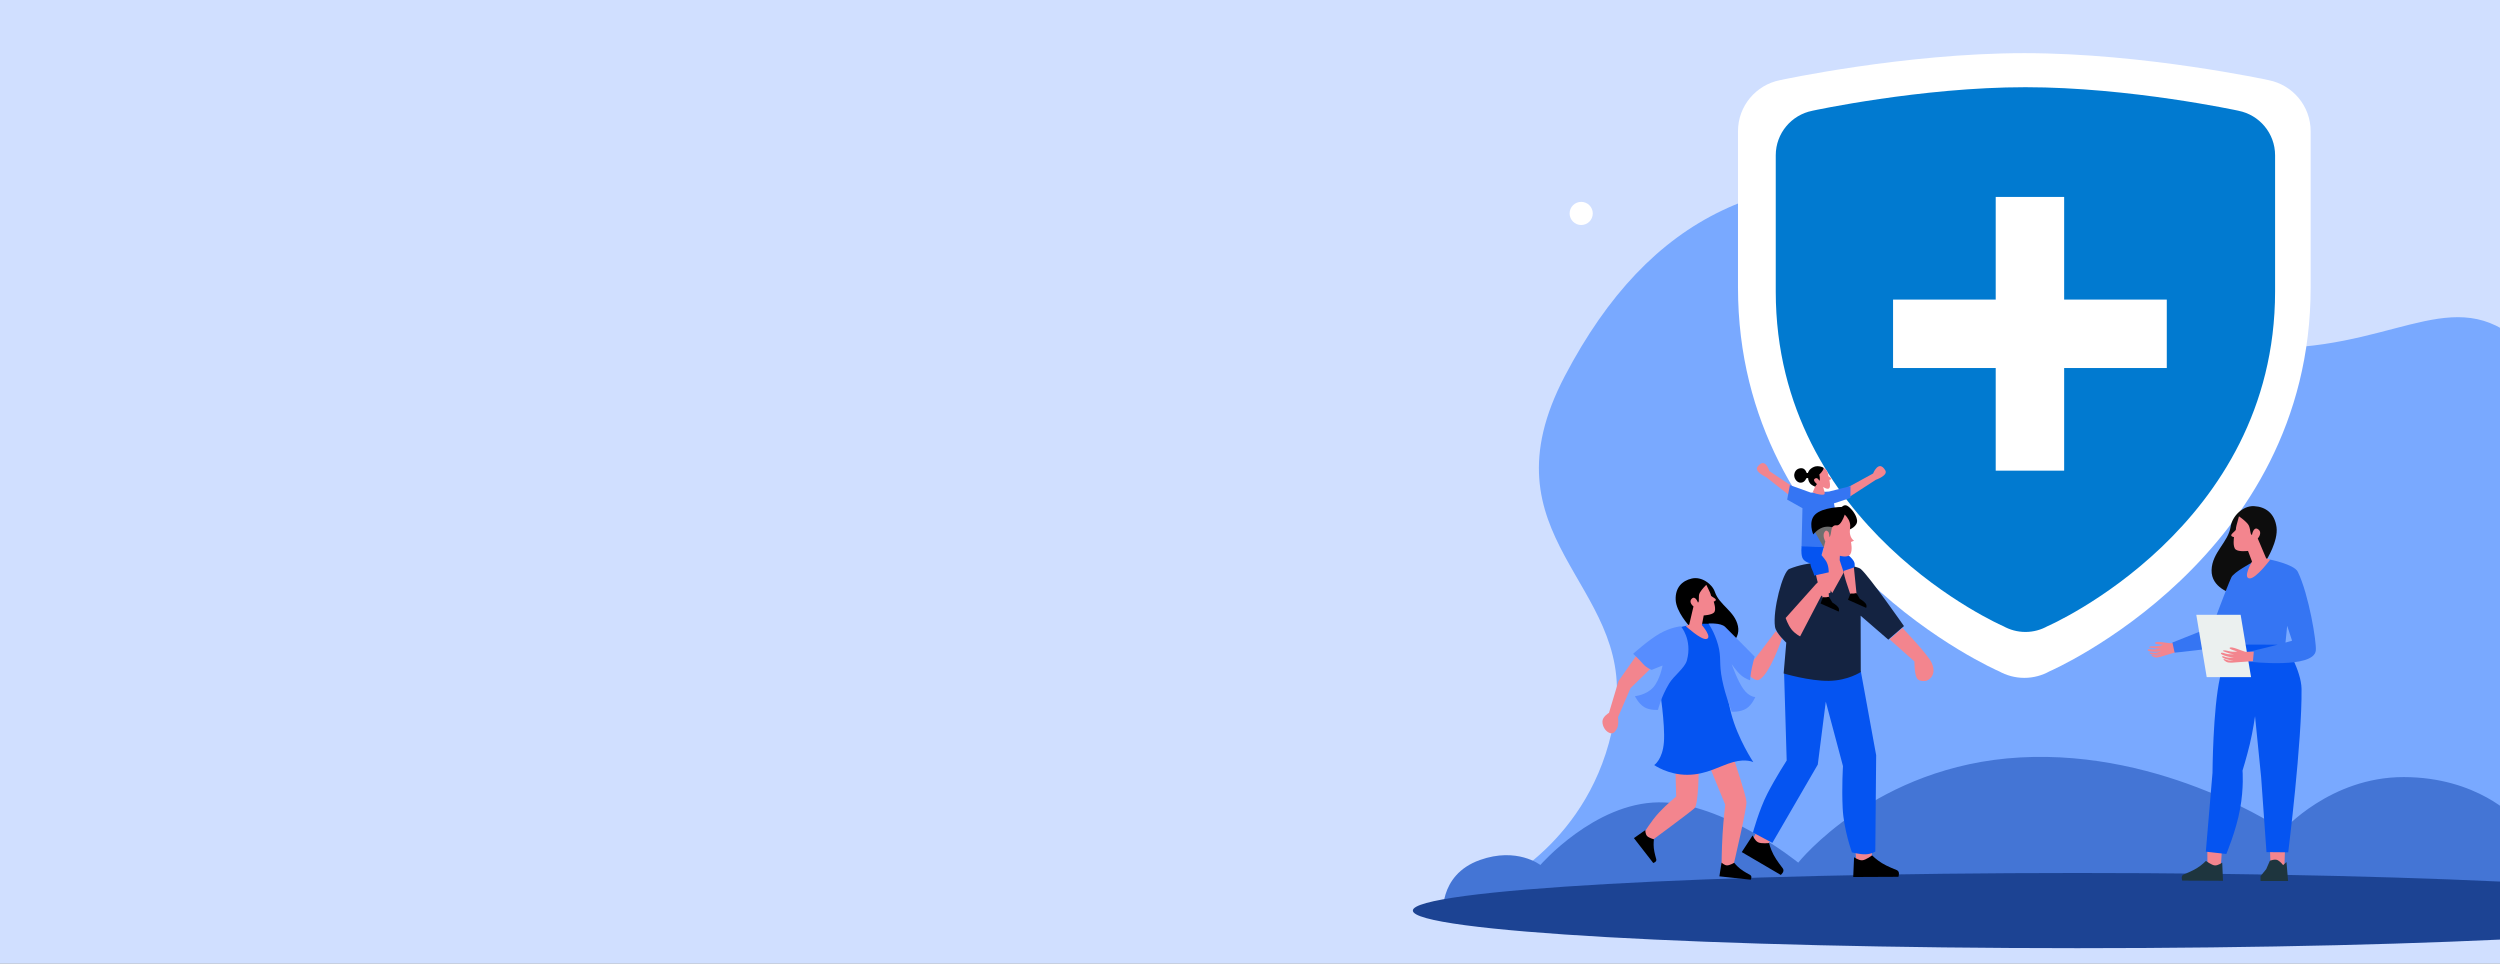 <?xml version="1.0" encoding="utf-8"?>
<!-- Generator: Adobe Illustrator 16.0.0, SVG Export Plug-In . SVG Version: 6.00 Build 0)  -->
<!DOCTYPE svg PUBLIC "-//W3C//DTD SVG 1.1//EN" "http://www.w3.org/Graphics/SVG/1.1/DTD/svg11.dtd">
<svg version="1.1" id="Calque_1" xmlns:vectornator="http://vectornator.io"
	 xmlns="http://www.w3.org/2000/svg" xmlns:xlink="http://www.w3.org/1999/xlink" x="0px" y="0px" width="1920px" height="740px"
	 viewBox="-930 -340 1920 740" enable-background="new -930 -340 1920 740" xml:space="preserve">
<rect x="-930" y="-340" width="1920" height="740" fill="#808080" stroke="none"/>
<g>
	<defs>
		<rect id="SVGID_1_" x="-961.017" y="-517.273" width="2207.916" height="994.438"/>
	</defs>
	<clipPath id="SVGID_2_">
		<use xlink:href="#SVGID_1_"  overflow="visible"/>
	</clipPath>
	<g id="Layer-1" vectornator:layerName="Layer 1" clip-path="url(#SVGID_2_)">
		<path fill="#D0DFFF" d="M-980.627-542.124h2241.21V509.315h-2241.21V-542.124z"/>
		<g>
			<path fill="#79A9FF" d="M219.929,339.208c0,0,77.896-36.526,90.88-134.161c12.984-97.634-104.406-131.726-38.943-256.414
				c65.454-124.697,158.066-165.79,294.282-143.902C673.884-177.947,677.86-84.907,784.702-74.092
				c106.842,10.825,156.078-42.824,206.836-13.355c61.163,35.528,26.444,83.395,55.361,167.788
				c28.956,84.393,69.668,89.131,71.628,147.079c3.215,95.808-93.639,129.101-93.639,129.101L219.929,339.208z"/>
			<g>
				<path fill="#7BA0DF" d="M1092.482,211.021h4.414v109.431h-4.414V211.021z"/>
				<g>
					<path fill="#4376D1" d="M1095.906,217.774c4.377-10.92,7.801-24.219,3.121-35.575c-2.245-5.48-8.562-11.739-15.22-10.369
						c-5.099,1.065-8.675,7.344-8.333,12.062c0.646,8.447,4.338,16.779,9.246,23.781c2.131,3.043,4.984,6.696,7.724,9.207
						C1092.978,217.375,1095.261,219.373,1095.906,217.774z"/>
					<path fill="#4376D1" d="M1094.271,244.694c-2.739-14.269-8.066-30.363-20.451-39.229c-5.954-4.262-16.608-6.735-22.544-0.99
						c-4.528,4.377-4.034,13.28-0.533,17.998c6.26,8.39,15.619,14.725,25.341,18.873c4.186,1.807,9.551,3.805,14.04,4.642
						C1090.999,246.159,1094.67,246.787,1094.271,244.694z"/>
					<path fill="#4376D1" d="M1094.822,282.173c-7.039-16.305-17.598-34.13-34.644-41.436c-8.219-3.539-21.517-3.69-27.053,4.737
						c-4.186,6.43-1.257,16.912,4.147,21.631c9.664,8.37,22.449,13.469,35.081,15.867c5.44,1.045,12.328,2.016,17.884,1.863
						C1091.342,284.798,1095.85,284.57,1094.822,282.173z"/>
					<path fill="#4376D1" d="M1097.447,237.427c11.396-1.883,24.333-5.897,31.715-16.095c3.576-4.928,5.859-13.888,1.445-19.101
						c-3.348-3.977-10.425-3.843-14.269-1.008c-6.829,5.041-12.137,12.784-15.714,20.889c-1.541,3.5-3.272,7.972-4.09,11.757
						C1096.383,234.611,1095.793,237.712,1097.447,237.427z"/>
					<path fill="#4376D1" d="M1097.619,274.106c17.75-0.818,38.164-4.414,51.024-17.769c6.201-6.412,11.071-18.797,5.136-26.958
						c-4.527-6.202-15.371-7.173-21.688-3.768c-11.263,6.069-20.547,16.229-27.262,27.187c-2.911,4.719-6.26,10.844-8.048,16.076
						C1096.421,269.921,1095.031,274.221,1097.619,274.106z"/>
				</g>
			</g>
			<path fill="#4475D5" d="M252.993,324.313c0,0,41.379-47.676,90.89-48.113c49.521-0.457,107.166,46.306,107.166,46.306
				s59.29-74.671,170.518-80.797c111.236-6.146,201.946,55.913,201.946,55.913s36.204-40.922,92.574-40.827
				c56.389,0.076,84.888,31.104,84.888,31.104s48.55-11.719,77.277,1.39c28.746,13.127,37.669,51.062,37.669,51.062
				s13.679-9.854,27.833-9.131c25.018,1.255,22.963,33.045,22.963,33.045H178.369c0,0-4.499-32.113,28.175-43.775
				C235.081,310.291,252.993,324.313,252.993,324.313z"/>
			<path fill="#1C4393" d="M155.063,359.317c0-15.942,228.486-28.86,510.316-28.86c281.868,0,510.354,12.918,510.354,28.86
				c0,15.962-228.486,28.88-510.354,28.88C383.55,388.197,155.063,375.279,155.063,359.317z"/>
			<path fill="#FFFFFF" d="M1067.256,69.287c0-9.589,7.762-17.379,17.389-17.379c9.588,0,17.369,7.79,17.369,17.379
				s-7.781,17.389-17.369,17.389C1075.018,86.676,1067.256,78.876,1067.256,69.287z"/>
			<path fill="#FFFFFF" d="M775.608-165.971c0-17.788,14.421-32.218,32.228-32.218c17.788,0,32.209,14.43,32.209,32.218
				s-14.421,32.218-32.209,32.218C790.029-133.752,775.608-148.183,775.608-165.971z"/>
			<path fill="#FFFFFF" d="M275.471-176.082c0-4.909,3.976-8.885,8.885-8.885c4.908,0,8.894,3.976,8.894,8.885
				c0,4.917-3.985,8.894-8.894,8.894C279.446-167.188,275.471-171.165,275.471-176.082z"/>
		</g>
	</g>
</g>
<g id="Layer-2" vectornator:layerName="Layer 2">
	<g>
		<path fill="#FFFFFF" d="M624.677-299.18c-91.995,0-187.673,20.748-187.673,20.748l-0.019,0.01
			c-18.355,3.621-32.215,19.797-32.215,39.217v119.949c0,207.859,200.341,294.76,200.341,294.76h0.058
			c5.773,3.215,12.418,5.096,19.508,5.096c7.091,0,13.716-1.881,19.488-5.096h0.039c0.038,0,200.38-86.9,200.38-294.76v-119.949
			c0-19.42-13.87-35.596-32.234-39.217v-0.01C812.35-278.432,716.693-299.18,624.677-299.18z"/>
		<path fill="#017AD0" d="M625.53-273.029c-80.22,0-163.643,18.085-163.643,18.085l-0.02,0.02
			c-16.012,3.157-28.089,17.258-28.089,34.2v104.587c0,181.262,174.704,257.023,174.704,257.023h0.037
			c5.037,2.809,10.849,4.457,17.01,4.457c6.198,0,11.972-1.648,17.007-4.457h0.039c0,0,174.694-75.762,174.694-257.023v-104.587
			c0-16.942-12.069-31.043-28.089-34.2v-0.02C789.182-254.944,705.768-273.029,625.53-273.029z"/>
		<g>
			<path fill="#FFFFFF" d="M602.71-188.752h52.556V21.461H602.71V-188.752z"/>
			<path fill="#FFFFFF" d="M523.876-109.919h210.213v52.557H523.876V-109.919z"/>
		</g>
	</g>
	<g>
		<path d="M367.34,140.737c0,0-10.092-10.926-10.432-20.127c-0.35-9.222,4.804-14.567,12.417-16.312
			c7.604-1.744,15.691,4.261,17.726,10.384c3.37,10.072,15.284,14.625,17.694,26.151c2.412,11.545-10.565,17.473-10.565,17.473
			L367.34,140.737z"/>
		<path fill="#F3858E" d="M507.978,307.314l-0.581,13.096l-7.419,5.442l-4.446-4.784l-0.968-14.605L507.978,307.314z"/>
		<path fill="#F3858E" d="M433.697,299.334l-7.158,10.945l-9.162,0.908l-1.386-6.392l6.605-13.057L433.697,299.334z"/>
		<path fill="#0554F1" d="M499.106,175.47l11.787,64.586l-0.658,73.903c0,0-2.829,1.995-7.313,2.149
			c-4.486,0.176-10.627-1.472-10.627-1.472s-6.325-17.377-7.119-33.862c-0.794-16.466,0.233-32.389,0.233-32.389l-13.211-49.515
			l-6.142,48.313l-34.879,60.13l-14.926-7.905c0,0,4.708-17.472,11.062-29.831s14.856-25.513,14.856-25.513l-2.022-68.111
			l32.883-0.833L499.106,175.47z"/>
		<path fill="#F3858E" d="M438.588,150.171c0,0-9.258,27.663-17.647,31.925c-3.972,2.015-12.774-8.583-12.774-8.583l9.724-7.729
			l16.001-21.113L438.588,150.171z"/>
		<path fill="#142341" d="M475.52,91.862c0,0,20.429,2.479,23.538,5.114c6.461,5.501,33.194,43.857,33.194,43.857l-12.041,10.421
			l-21.241-18.401l0.088,43.237c0,0-9.512,6.508-24.322,6.799c-14.801,0.29-34.897-5.676-34.897-5.676l2.023-23.673
			c0,0-7.932-7.245-8.668-12.164c-1.889-12.65,5.928-42.309,10.917-44.4C459.346,90.699,475.52,91.862,475.52,91.862z"/>
		<path fill="#F3858E" d="M531.108,142.285c0,0,19.661,20.516,22.471,26.87c4.61,10.499-3.903,13.617-3.903,13.617
			s-5.588,1.375-7.546-2.034c-1.965-3.409-1.858-12.746-1.858-12.746l-19.081-16.968L531.108,142.285z"/>
		<path d="M507.765,316.922c0,0,3.322,3.372,7.508,5.928c4.57,2.789,10.111,4.786,11.525,5.424c2.722,1.241,1.151,5.114,1.151,5.114
			l-34.684,0.156l0.658-15.228c0,0,3.506,2.558,6.267,2.384C502.95,320.545,507.765,316.922,507.765,316.922z"/>
		<path d="M428.631,307.469c0,0,1.134,4.61,3.438,8.949c2.509,4.728,6.258,9.261,7.148,10.538c1.705,2.441-1.607,4.979-1.607,4.979
			l-29.93-17.532l8.33-12.784c0,0,1.704,3.99,4.176,5.249C422.636,308.128,428.631,307.469,428.631,307.469z"/>
		<path fill="#F3858E" d="M401.502,242.729c0,0,9.385,27.508,9.764,33.086c0.348,5.116-9.977,48.817-9.977,48.817l-9.124,0.62
			c0,0,0.047-12.688,0.755-24.486c0.707-11.815,2.063-22.723,2.063-22.723l-13.426-32.776L401.502,242.729z"/>
		<path fill="#F3858E" d="M374.652,250.051c0,0-0.106,27.761-3.303,30.686c-3.7,3.37-32.883,24.873-32.883,24.873l-6.104-5.58
			c0,0,5.841-9.685,11.828-16.077c5.985-6.394,13.132-12.242,13.132-12.242l-0.832-29.078L374.652,250.051z"/>
		<path fill="#0554F1" d="M386.547,139.09l-13.483-0.096l-17.502,3.544l-11.003,45.563c0,0,4.357,28.321,3.332,41.824
			c-1.017,13.501-7.468,17.647-7.468,17.647s10.548,7.516,25.436,7.477c14.888-0.038,25.144-7.013,35.286-9.782
			c10.149-2.751,15.429,0.097,15.429,0.097s-11.952-17.86-17.066-37.504c-5.114-19.623-4.582-39.169-4.582-39.169L386.547,139.09z"
			/>
		<path fill="#F3858E" d="M380.454,109.122c0,0,1.646,3.313,2.654,5.561c1.017,2.227,0.746,2.711,1.144,3.06
			c1.365,1.143,3.438,1.879,3.516,2.943c0.058,0.796-1.627,1.377-1.627,1.377s2.111,6.159,0.339,8.233
			c-1.764,2.052-8.021,2.362-8.021,2.362l-1.425,7.381c0,0,8.409,9.765,3.42,10.713c-4.175,0.774-15.692-9.861-15.692-9.861
			l2.568-1.219l3.272-13.93c0,0-4.203-3.195-1.238-6.024c2.712-2.556,4.678,3.1,4.678,3.1c1.483-0.968-0.164-4.804,1.434-7.631
			C377.063,112.376,380.454,109.122,380.454,109.122z"/>
		<path fill="#578DFF" d="M382.131,138.936c0,0,4.541,6.275,7.322,16.213c2.779,9.92,0.533,13.987,3.156,26.87
			c2.615,12.862,7.332,24.602,7.332,24.602s6.625,0.427,11.158-2.401c4.523-2.829,6.965-8.913,6.965-8.913s-4.63,0.137-9.163-6.159
			c-4.533-6.314-8.96-19.081-8.96-19.081s3.556,5.327,7.081,8.407c3.526,3.079,7.032,3.933,7.032,3.933s0.32-4.688,1.385-9.57
			c1.055-4.92,2.142-8.541,2.142-8.541s-20.429-20.788-22.733-22.917C391.292,138.102,382.131,138.936,382.131,138.936z"/>
		<path fill="#F3858E" d="M337.895,173.223l-15.652,15.265l-9.599,22.279c0,0,0.832,5.926-0.9,8.91
			c-1.734,3.003-3.274,4.377-6.044,3.022c-2.77-1.317-5.037-4.728-5.037-8.523c0-3.816,5.037-6.704,5.037-6.704l7.332-24.446
			l14.799-21.078L337.895,173.223z"/>
		<path fill="#578DFF" d="M360.87,140.97c0,0,9.037,10.188,4.658,26.248c-1.607,5.888-9.967,11.622-13.647,17.744
			c-6.335,10.5-8.523,20.225-8.523,20.225s-6.111,0.561-10.548-2.072c-4.437-2.655-7.188-8.466-7.188-8.466
			s8.688-0.774,13.996-6.665c5.298-5.868,7.226-16.871,7.226-16.871l-8.349,3.351c0,0-3.894-1.317-6.877-4.824
			c-2.982-3.506-7.381-7.516-7.381-7.516s11.904-10.731,20.485-15.595C353.295,141.647,360.87,140.97,360.87,140.97z"/>
		<path d="M401.85,322.618c0,0,2.034,2.596,4.737,4.688c2.954,2.306,6.635,4.106,7.574,4.688c1.782,1.047,0.397,3.623,0.397,3.623
			l-24.07-2.596l1.647-10.519c0,0,2.228,2.053,4.155,2.13C398.218,324.748,401.85,322.618,401.85,322.618z"/>
		<path d="M340.219,304.602c0,0-0.464,3.293-0.097,6.683c0.407,3.72,1.655,7.633,1.898,8.699c0.475,2.015-2.333,2.789-2.333,2.789
			l-14.84-19.101l8.709-6.121c0,0,0.077,3.021,1.345,4.476C336.16,303.479,340.219,304.602,340.219,304.602z"/>
		<path fill="#F3858E" d="M493.673,94.612l2.169,21.658l-4.639,0.658c0,0-2.104-6.161-3.575-10.809
			c-1.472-4.649-2.218-9.454-2.218-9.454L493.673,94.612z"/>
		<path d="M495.668,115.457l2.682,4.417c0,0,3.275,1.918,4.484,3.641c1.221,1.744,0.369,3.332,0.369,3.332l-13.947-6.218
			l1.841-4.784h2.536L495.668,115.457z"/>
		<path fill="#F3858E" d="M472.576,97.48l2.169,21.637l-4.64,0.66c0,0-2.092-6.142-3.573-10.791
			c-1.472-4.648-2.208-9.474-2.208-9.474L472.576,97.48z"/>
		<path d="M474.571,118.323l2.683,4.417c0,0,3.275,1.899,4.485,3.643c1.22,1.742,0.368,3.313,0.368,3.313l-13.947-6.219l1.839-4.806
			l2.538,0.04L474.571,118.323z"/>
		<path fill="#0554F1" d="M489.613,86.438c0,0,3.1,2.556,4.233,4.843c1.134,2.325,0.31,4.397,0.31,4.397l-9.793,3.293
			l-10.034-15.595L489.613,86.438z"/>
		<g>
			<path fill="#F3858E" d="M446.696,33.748l-17.822-11.973c0,0-3.283-11.332-9.124-3.206c-2.653,3.671,6.662,7.874,6.662,7.874
				l21.853,17.183L446.696,33.748z"/>
			<path fill="#F3858E" d="M489.71,33.941l18.82-10.287c0,0,4.311-11.003,9.395-2.383c2.296,3.913-7.359,7.246-7.359,7.246
				l-23.324,15.128L489.71,33.941z"/>
			<path fill="#3575F3" d="M453.592,79.91l0.688-29.619l-11.729-6.588l2.093-11.158l16.146,5.813l13.91-0.854l16.493-4.184
				l-0.067,9.084l-12.64,4.166l5.772,32.777l-13.114,1.395L453.592,79.91z"/>
			<path fill="#F3858E" d="M470.185,19.297c4.029,1.385,4,6.411,4,6.411s2.188,1.395,2.218,1.976
				c0.03,0.717-1.453,0.871-1.453,0.871s1.23,5.271-0.184,6.491c-1.415,1.181-4.601-1.104-4.601-1.104l0.997,3.563
				c0,0,0.755,1.995-0.523,2.325c-1.549,0.387-4.01-0.233-5.337-0.543c-2.149-0.484-3.09-1.239-3.09-1.239l1.792-4.3l-3.09-6.627
				L470.185,19.297z"/>
			<path d="M470.532,19.5c0.039,1.887-3.283,4.91-3.283,4.91s0.931,4.107-0.01,4.805c0,0-1.452-3.295-3.67-1.454
				c-1.57,1.298,1.829,3.99,1.829,3.99l-1.424,1.997c0,0-2.605-0.893-3.951-2.636c-1.355-1.704-1.414-4.029-1.414-4.029
				l-1.395,0.231c0,0-1.057,3.255-4.166,3.392c-3.099,0.135-5.491-3.507-5.055-6.412c0.601-3.991,4.048-5.086,6.315-4.62
				c2.344,0.484,3.235,3.613,3.235,3.613l0.938-0.021c0,0,0.62-3.052,4.688-4.736C466.252,17.262,470.513,18.811,470.532,19.5z"/>
		</g>
		<path fill="#F3858E" d="M472.624,103.155c-2.915,0.33-8.067,5.521-8.067,5.521l-23.178,25.939c0,0,1.694,5.191,4.464,8.737
			c2.789,3.525,6.655,5.384,6.655,5.384l16.203-31.071l7.004-2.403c0,0,1.182-5.308,0.494-7.844
			C475.512,104.88,475.529,102.847,472.624,103.155z"/>
		<g>
			<path fill="#6F6F6F" d="M463.287,67.57l9.163,16.097l9.908-18.384l-4.417-5.132L463.287,67.57z"/>
			<path d="M490.166,66.794c0,0,6.799-2.459,6.035-7.458c-0.767-4.998-5.628-10.072-7.77-11.021
				c-2.141-0.97-3.923,1.006-3.923,1.006s-14.538,0.193-20.379,5.734c-5.841,5.56-1.53,15.4-1.53,15.4s2.692-3.583,6.828-5.211
				c4.127-1.607,8.243-0.193,8.243-0.193L490.166,66.794z"/>
			<path fill="#F3858E" d="M486.737,55.211c0,0,2.982,2.634,3.913,6.236c0.931,3.604-0.504,5.541,0.243,9.029
				c0.734,3.486,3.021,4.804,3.021,4.804l-2.373,0.968c0,0,1.491,6.741-0.63,9.57c-2.111,2.809-7.884,1.007-7.884,1.007
				l-0.146,3.447l3.109,9.416l-8.795,15.769l-14.83-22.394l6.384-5.308l3.09-11.896c0,0-2.519-4.57-0.533-7.399
				c1.076-1.511,1.561-0.97,2.685-0.193c0.948,0.658,1.007,4.203,1.007,4.203s0.435-0.039,1.018-2.228
				c0.357-1.317,0.454-4.727,1.385-5.657c2.488-2.459,3.206,0.156,5.54-2.188C485.273,60.053,486.737,55.211,486.737,55.211z"/>
		</g>
		<path fill="#0554F1" d="M453.649,79.541c0,0-0.697,5.153,0.514,8.62c1.221,3.469,6.131,4.515,6.131,4.515s0.32,2.636,1.647,5.405
			c1.317,2.77,1.317,3.97,1.317,3.97l11.206-2.498c0,0,0.135-5.057-2.005-8.563c-0.997-1.626-3.535-4.61-3.535-4.61l1.646-6.218
			l-6.034-0.116L453.649,79.541z"/>
	</g>
	<g>
		<path fill="#F3858E" d="M765.215,310.893l0.078,11.487l5.656,6.219l4.745-3.565l0.757-13.385L765.215,310.893z"/>
		<path fill="#F3858E" d="M813.335,311.745l0.446,13.889l8.755,3.546l1.938-4.456l0.464-14.703L813.335,311.745z"/>
		<path fill="#0554F1" d="M785.323,153.788c0,0-8.406,17.686-10.364,26.54c-5.481,24.64-5.754,73.186-5.754,73.186l-5.133,60.574
			l15.748,1.764c0,0,7.518-17.803,10.539-34.425c3.041-16.6,1.899-29.617,1.899-29.617s3.156-10.152,5.636-20.458
			c2.461-10.345,3.972-21.327,3.972-21.327l4.708,47.073l4.087,57.32l16.698,0.154c0,0,10.694-85.565,10.229-125.527
			c-0.154-13.909-12.591-34.309-12.591-34.309L785.323,153.788z"/>
		<path fill="#1E353E" d="M764.169,321.159c0,0-2.983,3.139-6.779,5.464c-4.107,2.557-9.104,4.397-10.383,4.998
			c-2.461,1.122-1.047,4.687-1.047,4.687l31.305,0.137l-0.601-13.987c0,0-3.156,2.343-5.638,2.189
			C768.527,324.49,764.169,321.159,764.169,321.159z"/>
		<path fill="#1E353E" d="M813.258,321.063l-2.791,6.432l-4.377,5.365v3.759h21.153l-1.221-14.587l-2.576,2.382
			c0,0-1.781-2.402-3.952-3.68C817.363,319.416,813.258,321.063,813.258,321.063z"/>
		<path fill="#0D0D0D" d="M810.623,90.094c0,0,9.182-14.586,7.749-25.223c-1.474-10.615-8.331-15.689-17.28-16.155
			c-8.912-0.445-16.814,8.098-17.899,15.498c-1.782,12.242-14.297,19.875-14.702,33.589c-0.407,13.717,15.399,17.9,15.399,17.9
			L810.623,90.094z"/>
		<path fill="#F3858E" d="M743.79,152.51l-6.354,1.549c-4.339-0.329-10.731-1.801-12.165-0.58c-1.666,1.434,6.198,1.665,6.198,1.665
			s-2.926,1.201-5.424,1.201c-2.479-0.019-4.958-0.154-5.521,0.698c-0.31,0.482,2.364,0.465,4.707,0.813
			c1.976,0.311,4.243-0.154,4.243-0.154s-2.229,0.813-4.96,1.065c-2.188,0.193-4.512-0.678-5.057,0.329
			c-0.541,0.968,2.481,1.357,5.193,1.472c2.635,0.117,5.21-0.483,5.21-0.483s-2.188,0.891-4.28,1.24
			c-2.228,0.367-4.359-0.717-4.669,0.134c-0.348,0.931,2.287,1.28,4.709,1.435c2.052,0.116,4.396-0.504,4.396-0.504
			s-1.88,0.794-3.701,1.008c-1.549,0.155-3.874-0.774-3.99,0c-0.039,0.155,1.86,1.665,4.089,1.55
			c2.188-0.136,4.667-1.066,4.667-1.066l13.638-4.126L743.79,152.51z"/>
		<path fill="#3575F3" d="M812.852,89.629c0,0,19.041,3.681,21.87,9.512c8.523,17.53,14.451,54.162,13.831,60.382
			c-1.355,14.295-50.289,8.717-50.289,8.717l-0.427-7.826c0,0,23.362-5.463,32.468-8.35l-3.759-11.487l-1.452,14.549l-39.887-0.136
			l0.233-15.459c0,0-3.739,14.103-6.704,15.595c-6.275,3.157-38.627,6.103-38.627,6.103l-1.704-7.789l30.606-12.165
			c0,0,11.158-30.258,14.685-37.891c1.744-3.836,15.769-11.334,15.769-11.334L812.852,89.629z"/>
		<path fill="#F3858E" d="M789.527,56.521c0,0-1.184,4.127-1.879,6.897c-0.699,2.77-0.311,3.273-0.68,3.738
			c-1.297,1.607-3.504,2.867-3.369,4.107c0.097,0.931,2.111,1.239,2.111,1.239s-1.162,7.498,1.258,9.493
			c2.402,2.015,9.514,1.122,9.514,1.122l3.079,8.138c0,0-7.536,12.9-1.725,12.978c4.883,0.04,15.731-14.488,15.731-14.488
			l-3.139-0.893l-6.471-15.283c0,0,4.088-4.533,0.193-7.148c-3.565-2.402-4.65,4.494-4.65,4.494
			c-1.858-0.814-0.792-5.561-3.137-8.446C794.003,59.563,789.527,56.521,789.527,56.521z"/>
		<path fill="#EBF0EF" d="M756.749,132.149h34.056l8.002,47.906h-34.056L756.749,132.149z"/>
		<path fill="#F3858E" d="M800.898,160.49l-6.51,0.097c-4.184-1.277-10.111-4.126-11.758-3.235
			c-1.918,1.027,5.676,2.965,5.676,2.965s-3.1,0.542-5.541-0.02c-2.402-0.562-4.804-1.24-5.539-0.523
			c-0.408,0.407,2.209,0.968,4.415,1.841c1.86,0.736,4.186,0.774,4.186,0.774s-2.362,0.311-5.076-0.058
			c-2.169-0.29-4.261-1.646-4.997-0.813c-0.737,0.833,2.131,1.879,4.766,2.615c2.519,0.697,5.172,0.658,5.172,0.658
			s-2.325,0.387-4.437,0.271c-2.246-0.154-4.106-1.665-4.61-0.89c-0.523,0.813,1.977,1.743,4.3,2.4
			c1.976,0.583,4.417,0.504,4.417,0.504s-2.015,0.35-3.836,0.156c-1.549-0.174-3.603-1.59-3.911-0.892
			c-0.079,0.174,1.472,2.053,3.68,2.44c2.171,0.349,4.765,0,4.765,0l14.22-1.027L800.898,160.49z"/>
	</g>
</g>
</svg>

